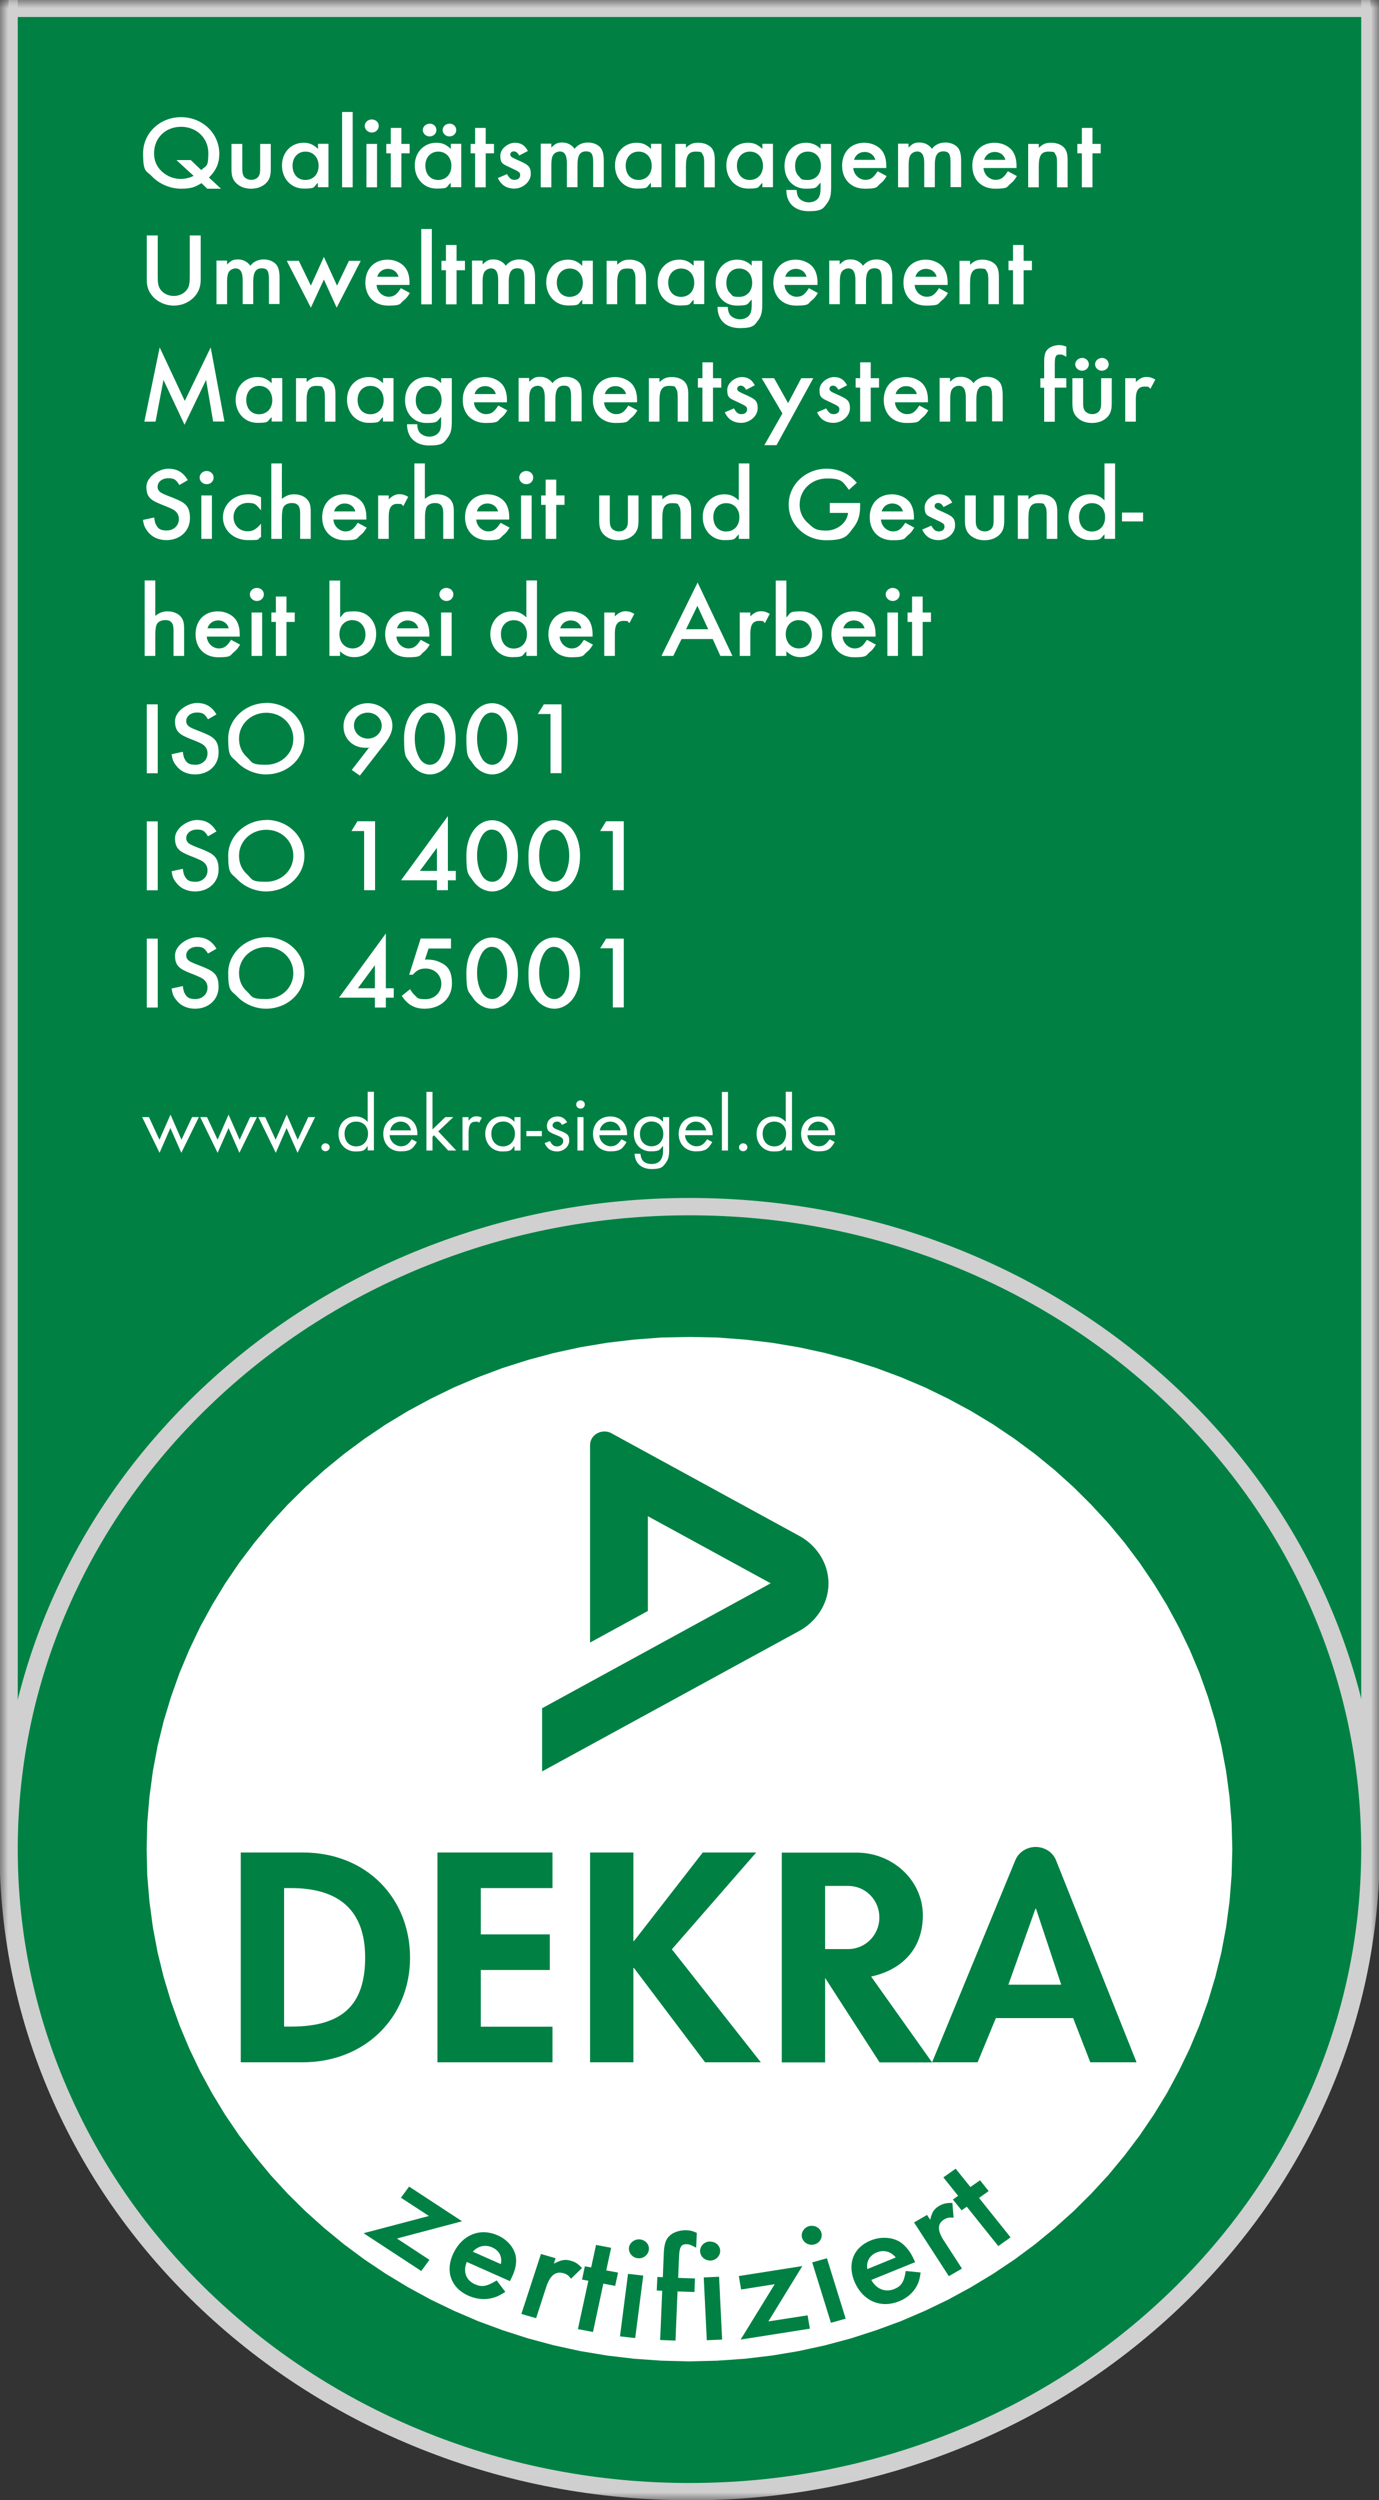 <svg width="85" height="154" viewBox="0 0 85 154" fill="none" xmlns="http://www.w3.org/2000/svg">
    <rect x="0" y="0" width="85" height="154" fill="#333333" stroke="none"/>
    <g clip-path="url(#clip0_7642_254)">
        <path d="M84.466 0.87H0.531V113.367H84.466V0.87Z" fill="#008143"/>
        <mask id="mask0_7642_254" style="mask-type:luminance" maskUnits="userSpaceOnUse" x="0" y="0" width="85" height="154">
            <path d="M85 0H0V153.993H85V0Z" fill="white"/>
        </mask>
        <g mask="url(#mask0_7642_254)">
            <path d="M85.029 113.898H-0.031V-307.179H85.029V113.898ZM1.094 112.837H83.903V-306.118H1.094V112.837Z" fill="#D0D0D0"/>
            <path d="M42.499 153.469C65.68 153.469 84.466 135.749 84.466 113.898C84.466 92.046 65.673 74.326 42.499 74.326C19.324 74.326 0.531 92.039 0.531 113.898C0.531 135.756 19.324 153.469 42.499 153.469Z" fill="#008143"/>
            <path d="M42.499 154C36.76 154 31.185 152.939 25.941 150.845C20.877 148.822 16.331 145.936 12.422 142.25C8.514 138.565 5.453 134.278 3.307 129.503C1.094 124.565 -0.031 119.309 -0.031 113.898C-0.031 108.486 1.094 103.23 3.315 98.285C5.46 93.51 8.521 89.224 12.43 85.538C16.339 81.853 20.885 78.966 25.949 76.943C31.193 74.849 36.76 73.788 42.506 73.788C48.253 73.788 53.82 74.849 59.064 76.943C64.128 78.966 68.674 81.853 72.583 85.538C76.491 89.224 79.552 93.51 81.698 98.285C83.918 103.23 85.044 108.479 85.044 113.898C85.044 119.316 83.918 124.565 81.698 129.51C79.552 134.285 76.491 138.572 72.583 142.257C68.674 145.943 64.128 148.829 59.064 150.852C53.82 152.946 48.253 154.007 42.506 154.007L42.499 154ZM42.499 74.856C36.91 74.856 31.485 75.889 26.384 77.927C21.455 79.893 17.029 82.709 13.225 86.295C9.422 89.882 6.436 94.055 4.35 98.703C2.189 103.513 1.094 108.628 1.094 113.898C1.094 119.168 2.189 124.282 4.35 129.093C6.436 133.74 9.422 137.914 13.225 141.5C17.029 145.087 21.455 147.902 26.384 149.869C31.485 151.906 36.91 152.939 42.499 152.939C48.088 152.939 53.512 151.906 58.614 149.869C63.542 147.902 67.969 145.087 71.772 141.5C75.576 137.914 78.562 133.74 80.647 129.093C82.808 124.282 83.903 119.168 83.903 113.898C83.903 108.628 82.808 103.513 80.647 98.703C78.562 94.055 75.576 89.882 71.772 86.295C67.969 82.709 63.542 79.893 58.614 77.927C53.512 75.889 48.088 74.856 42.499 74.856Z"
                  fill="#D0D0D0"/>
        </g>
        <path d="M40.773 82.383L39.078 82.511L37.405 82.709L35.754 82.985L34.134 83.338L32.551 83.763L30.991 84.258L29.475 84.824L27.99 85.453L26.549 86.154L25.146 86.911L23.788 87.731L22.476 88.615L21.215 89.549L20 90.54L18.837 91.587L17.727 92.683L16.676 93.829L15.686 95.017L14.748 96.255L13.878 97.536L13.075 98.859L12.332 100.217L11.665 101.617L11.065 103.046L10.54 104.518L10.089 106.01L9.714 107.538L9.422 109.095L9.212 110.672L9.077 112.271L9.039 113.898L9.077 115.518L9.212 117.123L9.422 118.701L9.714 120.257L10.089 121.778L10.54 123.278L11.065 124.742L11.665 126.178L12.332 127.572L13.075 128.937L13.878 130.26L14.748 131.54L15.686 132.771L16.676 133.967L17.727 135.113L18.837 136.209L20 137.249L21.215 138.246L22.476 139.18L23.788 140.057L25.146 140.878L26.549 141.642L27.99 142.335L29.475 142.972L30.991 143.531L32.551 144.033L34.134 144.457L35.754 144.811L37.405 145.087L39.078 145.285L40.773 145.405L42.499 145.448L44.217 145.405L45.92 145.285L47.593 145.087L49.243 144.811L50.864 144.457L52.447 144.033L54 143.531L55.523 142.972L57.008 142.335L58.449 141.642L59.852 140.878L61.209 140.057L62.522 139.18L63.783 138.246L64.998 137.249L66.161 136.209L67.264 135.113L68.322 133.967L69.312 132.771L70.242 131.54L71.112 130.26L71.923 128.937L72.658 127.572L73.333 126.178L73.933 124.742L74.458 123.278L74.908 121.778L75.284 120.257L75.576 118.701L75.786 117.123L75.914 115.518L75.959 113.898L75.914 112.271L75.786 110.672L75.576 109.095L75.284 107.538L74.908 106.01L74.458 104.518L73.933 103.046L73.333 101.617L72.658 100.217L71.923 98.859L71.112 97.536L70.242 96.255L69.312 95.017L68.322 93.829L67.264 92.683L66.161 91.587L64.998 90.54L63.783 89.549L62.522 88.615L61.209 87.731L59.852 86.911L58.449 86.154L57.008 85.453L55.523 84.824L54 84.258L52.447 83.763L50.864 83.338L49.243 82.985L47.593 82.709L45.92 82.511L44.217 82.383L42.499 82.348L40.773 82.383Z"
              fill="white"/>
        <mask id="mask1_7642_254" style="mask-type:luminance" maskUnits="userSpaceOnUse" x="9" y="82" width="67" height="64">
            <path d="M40.773 82.383L39.078 82.511L37.405 82.709L35.754 82.985L34.134 83.338L32.551 83.763L30.991 84.258L29.475 84.824L27.99 85.453L26.549 86.154L25.146 86.911L23.788 87.731L22.476 88.615L21.215 89.549L20 90.54L18.837 91.587L17.727 92.683L16.676 93.829L15.686 95.017L14.748 96.255L13.878 97.536L13.075 98.859L12.332 100.217L11.665 101.617L11.065 103.046L10.54 104.518L10.089 106.01L9.714 107.538L9.422 109.095L9.212 110.672L9.077 112.271L9.039 113.898L9.077 115.518L9.212 117.123L9.422 118.701L9.714 120.257L10.089 121.778L10.54 123.278L11.065 124.742L11.665 126.178L12.332 127.572L13.075 128.937L13.878 130.26L14.748 131.54L15.686 132.771L16.676 133.967L17.727 135.113L18.837 136.209L20 137.249L21.215 138.246L22.476 139.18L23.788 140.057L25.146 140.878L26.549 141.642L27.99 142.335L29.475 142.972L30.991 143.531L32.551 144.033L34.134 144.457L35.754 144.811L37.405 145.087L39.078 145.285L40.773 145.405L42.499 145.448L44.217 145.405L45.92 145.285L47.593 145.087L49.243 144.811L50.864 144.457L52.447 144.033L54 143.531L55.523 142.972L57.008 142.335L58.449 141.642L59.852 140.878L61.209 140.057L62.522 139.18L63.783 138.246L64.998 137.249L66.161 136.209L67.264 135.113L68.322 133.967L69.312 132.771L70.242 131.54L71.112 130.26L71.923 128.937L72.658 127.572L73.333 126.178L73.933 124.742L74.458 123.278L74.908 121.778L75.284 120.257L75.576 118.701L75.786 117.123L75.914 115.518L75.959 113.898L75.914 112.271L75.786 110.672L75.576 109.095L75.284 107.538L74.908 106.01L74.458 104.518L73.933 103.046L73.333 101.617L72.658 100.217L71.923 98.859L71.112 97.536L70.242 96.255L69.312 95.017L68.322 93.829L67.264 92.683L66.161 91.587L64.998 90.54L63.783 89.549L62.522 88.615L61.209 87.731L59.852 86.911L58.449 86.154L57.008 85.453L55.523 84.824L54 84.258L52.447 83.763L50.864 83.338L49.243 82.985L47.593 82.709L45.92 82.511L44.217 82.383L42.499 82.348L40.773 82.383Z"
                  fill="white"/>
        </mask>
        <g mask="url(#mask1_7642_254)">
            <path fill-rule="evenodd" clip-rule="evenodd" d="M17.511 116.296H17.946C20.984 116.296 22.507 117.753 22.507 120.562C22.507 123.37 21.232 124.827 17.946 124.827H17.511V116.289V116.296ZM14.84 127.027H18.636C22.545 127.027 25.275 124.219 25.275 120.583C25.275 116.947 22.62 114.103 18.659 114.103H14.84V127.027Z" fill="#008143"/>
            <path d="M34.054 116.296V114.103H26.965V127.027H34.054V124.834H29.636V121.34H33.889V119.147H29.636V116.296H34.054Z" fill="#008143"/>
            <path fill-rule="evenodd" clip-rule="evenodd" d="M62.156 122.245L63.822 117.569H63.859L65.412 122.245H62.156ZM57.453 127.027L62.584 114.577C62.802 114.053 63.319 113.763 63.837 113.763C64.355 113.763 64.88 114.053 65.09 114.577L70.056 127.027H67.205L66.148 124.304H61.384L60.258 127.027H57.438H57.453Z" fill="#008143"/>
            <path d="M39.079 119.557H39.042V114.103H36.371V127.027H39.042V121.219H39.079L43.461 127.027H46.897L41.413 120.066L46.612 114.103H43.318L39.079 119.557Z" fill="#008143"/>
            <path d="M53.694 121.743L57.453 127.034H54.219L50.858 121.828V127.034H48.188V114.11H52.786C55.052 114.11 56.883 115.843 56.883 117.972C56.883 120.102 55.525 121.347 53.702 121.743M52.284 116.162H50.858V120.052H52.284C53.342 120.052 54.204 119.182 54.204 118.107C54.204 117.032 53.349 116.162 52.284 116.162Z" fill="#008143"/>
            <path d="M37.705 88.29L49.289 94.614C50.181 95.095 51.067 96.149 51.067 97.529C51.067 98.908 50.174 99.962 49.289 100.443L33.414 109.109V105.218L47.503 97.522L39.934 93.39V99.227L36.37 101.172V89.012C36.37 88.715 36.535 88.432 36.813 88.283C37.06 88.149 37.405 88.12 37.705 88.283" fill="#008143"/>
        </g>
        <mask id="mask2_7642_254" style="mask-type:luminance" maskUnits="userSpaceOnUse" x="0" y="0" width="85" height="11">
            <path d="M85 0H0V10.024H85V0Z" fill="white"/>
        </mask>
        <g mask="url(#mask2_7642_254)">
            <path d="M84.466 -0.014H0.531V1.047H84.466V-0.014Z" fill="#D0D0D0"/>
        </g>
        <mask id="mask3_7642_254" style="mask-type:luminance" maskUnits="userSpaceOnUse" x="0" y="0" width="85" height="154">
            <path d="M85 0H0V153.993H85V0Z" fill="white"/>
        </mask>
        <g mask="url(#mask3_7642_254)">
            <path fill-rule="evenodd" clip-rule="evenodd"
                  d="M67.338 9.444H67.848V8.864H67.338V7.88H66.685V8.864H66.407V9.444H66.685V11.538H67.338V9.444ZM63.376 8.864V11.538H64.029V10.25C64.029 9.578 64.187 9.338 64.629 9.338C65.072 9.338 64.982 9.408 65.064 9.529C65.132 9.628 65.154 9.755 65.154 10.038V11.538H65.807V9.889C65.807 9.536 65.762 9.324 65.635 9.147C65.469 8.927 65.154 8.793 64.802 8.793C64.449 8.793 64.292 8.864 64.029 9.104V8.864H63.376ZM60.661 9.847C60.743 9.55 60.998 9.359 61.313 9.359C61.628 9.359 61.891 9.536 61.973 9.847H60.653H60.661ZM62.656 10.349V10.201C62.656 9.847 62.574 9.543 62.424 9.324C62.199 8.998 61.771 8.793 61.306 8.793C60.48 8.793 59.933 9.359 59.933 10.208C59.933 11.057 60.495 11.623 61.336 11.623C62.176 11.623 62.048 11.509 62.296 11.304C62.446 11.191 62.536 11.085 62.679 10.845L62.123 10.547C61.861 10.958 61.688 11.078 61.358 11.078C61.028 11.078 60.653 10.795 60.623 10.349H62.656ZM55.356 8.864V11.538H56.009V10.158C56.009 9.882 56.039 9.706 56.099 9.585C56.174 9.437 56.354 9.331 56.534 9.331C56.827 9.331 56.969 9.557 56.969 10.045V11.531H57.622V10.144C57.622 9.571 57.78 9.324 58.147 9.324C58.515 9.324 58.59 9.522 58.59 10.031V11.524H59.243V9.861C59.243 9.578 59.198 9.352 59.108 9.189C58.965 8.942 58.642 8.779 58.282 8.779C57.922 8.779 57.645 8.906 57.442 9.168C57.27 8.92 56.999 8.779 56.677 8.779C56.354 8.779 56.249 8.85 56.002 9.09V8.85H55.349L55.356 8.864ZM52.641 9.847C52.723 9.55 52.978 9.359 53.293 9.359C53.608 9.359 53.871 9.536 53.954 9.847H52.633H52.641ZM54.629 10.349V10.201C54.629 9.847 54.546 9.543 54.396 9.324C54.171 8.998 53.743 8.793 53.278 8.793C52.453 8.793 51.906 9.359 51.906 10.208C51.906 11.057 52.468 11.623 53.308 11.623C54.149 11.623 54.014 11.509 54.269 11.304C54.419 11.191 54.509 11.085 54.651 10.845L54.096 10.547C53.834 10.958 53.661 11.078 53.331 11.078C53.001 11.078 52.626 10.795 52.596 10.349H54.629ZM49.797 9.338C50.278 9.338 50.6 9.691 50.6 10.215C50.6 10.738 50.27 11.085 49.797 11.085C49.325 11.085 49.392 11.007 49.25 10.866C49.085 10.71 49.01 10.512 49.01 10.215C49.01 9.684 49.325 9.338 49.797 9.338ZM51.23 8.864H50.578V9.168C50.345 8.92 50.037 8.793 49.677 8.793C48.905 8.793 48.357 9.387 48.357 10.222C48.357 11.057 48.905 11.623 49.67 11.623C50.435 11.623 50.3 11.509 50.578 11.248V11.616C50.578 11.884 50.533 12.054 50.45 12.188C50.337 12.358 50.105 12.464 49.85 12.464C49.595 12.464 49.325 12.337 49.212 12.146C49.145 12.033 49.122 11.934 49.1 11.7H48.469C48.469 12.521 48.995 13.009 49.85 13.009C50.705 13.009 50.75 12.818 50.99 12.507C51.178 12.245 51.23 12.005 51.23 11.481V8.864ZM46.219 9.338C46.699 9.338 47.029 9.698 47.029 10.215C47.029 10.731 46.699 11.085 46.211 11.085C45.724 11.085 45.424 10.717 45.424 10.201C45.424 9.684 45.761 9.338 46.219 9.338ZM46.992 8.864V9.175C46.706 8.899 46.466 8.793 46.099 8.793C45.334 8.793 44.771 9.387 44.771 10.194C44.771 11 45.334 11.616 46.114 11.616C46.894 11.616 46.684 11.524 46.992 11.262V11.531H47.644V8.857H46.992V8.864ZM41.627 8.864V11.538H42.28V10.25C42.28 9.578 42.445 9.338 42.88 9.338C43.316 9.338 43.233 9.408 43.316 9.529C43.383 9.628 43.406 9.755 43.406 10.038V11.538H44.058V9.889C44.058 9.536 44.013 9.324 43.886 9.147C43.721 8.927 43.406 8.793 43.053 8.793C42.7 8.793 42.543 8.864 42.28 9.104V8.864H41.627ZM39.362 9.338C39.842 9.338 40.172 9.698 40.172 10.215C40.172 10.731 39.842 11.085 39.354 11.085C38.867 11.085 38.567 10.717 38.567 10.201C38.567 9.684 38.904 9.338 39.362 9.338ZM40.127 8.864V9.175C39.842 8.899 39.602 8.793 39.234 8.793C38.469 8.793 37.906 9.387 37.906 10.194C37.906 11 38.469 11.616 39.249 11.616C40.029 11.616 39.819 11.524 40.12 11.262V11.531H40.772V8.857H40.12L40.127 8.864ZM33.33 8.864V11.538H33.983V10.158C33.983 9.882 34.013 9.706 34.073 9.585C34.148 9.437 34.328 9.331 34.508 9.331C34.8 9.331 34.943 9.557 34.943 10.045V11.531H35.596V10.144C35.596 9.571 35.753 9.324 36.121 9.324C36.488 9.324 36.563 9.522 36.563 10.031V11.524H37.216V9.861C37.216 9.578 37.171 9.352 37.081 9.189C36.939 8.942 36.616 8.779 36.256 8.779C35.896 8.779 35.618 8.906 35.416 9.168C35.243 8.92 34.973 8.779 34.658 8.779C34.343 8.779 34.23 8.85 33.983 9.09V8.85H33.33V8.864ZM32.542 9.309C32.362 8.956 32.115 8.793 31.732 8.793C31.349 8.793 30.839 9.133 30.839 9.592C30.839 10.052 30.974 10.095 31.394 10.293C32.017 10.583 32.062 10.611 32.062 10.788C32.062 10.965 31.927 11.078 31.717 11.078C31.507 11.078 31.41 10.993 31.252 10.724L30.689 10.965C30.884 11.396 31.222 11.616 31.709 11.616C32.197 11.616 32.715 11.219 32.715 10.717C32.715 10.215 32.535 10.137 31.837 9.826C31.529 9.691 31.454 9.635 31.454 9.515C31.454 9.394 31.552 9.324 31.672 9.324C31.792 9.324 31.912 9.401 32.002 9.578L32.535 9.302L32.542 9.309ZM29.939 9.444H30.449V8.864H29.939V7.88H29.286V8.864H29.009V9.444H29.286V11.538H29.939V9.444ZM27.703 7.619C27.471 7.619 27.283 7.796 27.283 8.008C27.283 8.22 27.471 8.404 27.703 8.404C27.936 8.404 28.123 8.227 28.123 8.008C28.123 7.789 27.936 7.612 27.703 7.612M26.48 7.619C26.255 7.619 26.06 7.796 26.06 8.008C26.06 8.22 26.248 8.404 26.48 8.404C26.713 8.404 26.901 8.227 26.901 8.008C26.901 7.789 26.713 7.612 26.48 7.612M27.013 9.338C27.493 9.338 27.823 9.698 27.823 10.215C27.823 10.731 27.493 11.085 27.006 11.085C26.518 11.085 26.218 10.717 26.218 10.201C26.218 9.684 26.555 9.338 27.013 9.338ZM27.786 8.864V9.175C27.501 8.899 27.261 8.793 26.893 8.793C26.128 8.793 25.565 9.387 25.565 10.194C25.565 11 26.128 11.616 26.908 11.616C27.688 11.616 27.478 11.524 27.778 11.262V11.531H28.431V8.857H27.778L27.786 8.864ZM24.74 9.444H25.25V8.864H24.74V7.88H24.087V8.864H23.81V9.444H24.087V11.538H24.74V9.444ZM22.91 7.357C22.677 7.357 22.482 7.541 22.482 7.753C22.482 7.965 22.669 8.163 22.917 8.163C23.165 8.163 23.345 7.98 23.345 7.753C23.345 7.527 23.157 7.357 22.91 7.357ZM23.24 8.864H22.587V11.538H23.24V8.864ZM21.739 6.897H21.086V11.538H21.739V6.897ZM18.828 9.338C19.308 9.338 19.639 9.698 19.639 10.215C19.639 10.731 19.308 11.085 18.821 11.085C18.333 11.085 18.033 10.717 18.033 10.201C18.033 9.684 18.371 9.338 18.828 9.338ZM19.601 8.864V9.175C19.316 8.899 19.076 8.793 18.708 8.793C17.943 8.793 17.38 9.387 17.38 10.194C17.38 11 17.943 11.616 18.723 11.616C19.503 11.616 19.293 11.524 19.593 11.262V11.531H20.246V8.857H19.593L19.601 8.864ZM14.92 8.864H14.267V10.42C14.267 10.845 14.349 11.071 14.567 11.29C14.8 11.509 15.107 11.623 15.475 11.623C15.842 11.623 16.157 11.509 16.39 11.29C16.608 11.071 16.69 10.845 16.69 10.42V8.864H16.037V10.406C16.037 10.618 16.015 10.731 15.955 10.837C15.865 10.993 15.692 11.078 15.49 11.078C15.287 11.078 15.1 10.986 15.017 10.837C14.957 10.731 14.935 10.618 14.935 10.406V8.864H14.92ZM11.754 9.861H10.876L11.934 10.83C11.709 10.951 11.409 11.021 11.131 11.021C10.718 11.021 10.298 10.859 9.983 10.569C9.661 10.271 9.496 9.904 9.496 9.437C9.496 8.496 10.201 7.81 11.161 7.81C12.121 7.81 12.841 8.51 12.841 9.423C12.841 10.335 12.714 10.165 12.406 10.477L11.754 9.854V9.861ZM13.622 11.623L12.879 10.936C13.322 10.498 13.517 10.059 13.517 9.472C13.517 8.213 12.474 7.216 11.161 7.216C9.848 7.216 8.82 8.206 8.82 9.437C8.82 10.668 9.015 10.484 9.375 10.873C9.833 11.34 10.493 11.623 11.161 11.623C11.829 11.623 12.046 11.502 12.421 11.283L12.774 11.623H13.629H13.622Z"
                  fill="white"/>
            <path fill-rule="evenodd" clip-rule="evenodd"
                  d="M9.722 14.502H9.047V17.232C9.047 17.65 9.152 17.954 9.392 18.23C9.707 18.605 10.202 18.824 10.712 18.824C11.223 18.824 11.71 18.605 12.025 18.23C12.258 17.954 12.37 17.636 12.37 17.232V14.502H11.695V17.062C11.695 17.437 11.665 17.614 11.553 17.798C11.388 18.06 11.065 18.23 10.712 18.23C10.36 18.23 10.03 18.06 9.865 17.798C9.76 17.621 9.722 17.437 9.722 17.062V14.502Z" fill="white"/>
            <path fill-rule="evenodd" clip-rule="evenodd"
                  d="M13.344 16.065V18.739H13.996V17.36C13.996 17.084 14.027 16.907 14.086 16.787C14.162 16.638 14.341 16.532 14.522 16.532C14.814 16.532 14.957 16.758 14.957 17.247V18.732H15.609V17.346C15.609 16.773 15.767 16.525 16.135 16.525C16.502 16.525 16.577 16.723 16.577 17.232V18.725H17.23V17.062C17.23 16.78 17.185 16.553 17.095 16.39C16.952 16.143 16.63 15.98 16.27 15.98C15.909 15.98 15.632 16.108 15.429 16.369C15.257 16.122 14.987 15.98 14.672 15.98C14.357 15.98 14.244 16.051 13.996 16.291V16.051H13.344V16.065Z"
                  fill="white"/>
            <path fill-rule="evenodd" clip-rule="evenodd" d="M18.419 16.065H17.676L19.161 18.951L19.964 17.218L20.752 18.951L22.237 16.065H21.509L20.774 17.593L19.964 15.825L19.161 17.593L18.419 16.065Z" fill="white"/>
            <path fill-rule="evenodd" clip-rule="evenodd"
                  d="M23.255 17.048C23.337 16.751 23.592 16.56 23.907 16.56C24.223 16.56 24.478 16.737 24.568 17.048H23.255ZM25.243 17.551V17.402C25.243 17.048 25.16 16.744 25.01 16.525C24.785 16.2 24.358 15.994 23.892 15.994C23.067 15.994 22.52 16.56 22.52 17.409C22.52 18.258 23.082 18.824 23.922 18.824C24.763 18.824 24.628 18.711 24.883 18.506C25.033 18.392 25.115 18.286 25.265 18.046L24.71 17.749C24.448 18.159 24.267 18.279 23.945 18.279C23.622 18.279 23.24 17.996 23.21 17.551H25.243Z"
                  fill="white"/>
            <path d="M26.617 14.105H25.965V18.746H26.617V14.105Z" fill="white"/>
            <path fill-rule="evenodd" clip-rule="evenodd" d="M28.141 16.645H28.659V16.065H28.141V15.089H27.488V16.065H27.211V16.645H27.488V18.746H28.141V16.645Z" fill="white"/>
            <path fill-rule="evenodd" clip-rule="evenodd"
                  d="M29.094 16.065V18.739H29.746V17.36C29.746 17.084 29.776 16.907 29.837 16.787C29.912 16.638 30.091 16.532 30.272 16.532C30.564 16.532 30.707 16.758 30.707 17.247V18.732H31.359V17.346C31.359 16.773 31.517 16.525 31.885 16.525C32.252 16.525 32.327 16.723 32.327 17.232V18.725H32.98V17.062C32.98 16.78 32.935 16.553 32.845 16.39C32.702 16.143 32.38 15.98 32.02 15.98C31.66 15.98 31.382 16.108 31.179 16.369C31.007 16.122 30.737 15.98 30.422 15.98C30.107 15.98 29.994 16.051 29.746 16.291V16.051H29.094V16.065Z"
                  fill="white"/>
            <path fill-rule="evenodd" clip-rule="evenodd"
                  d="M35.116 16.539C35.596 16.539 35.926 16.9 35.926 17.416C35.926 17.933 35.596 18.286 35.108 18.286C34.621 18.286 34.321 17.919 34.321 17.402C34.321 16.886 34.658 16.539 35.116 16.539ZM35.889 16.065V16.376C35.603 16.101 35.364 15.994 34.996 15.994C34.231 15.994 33.668 16.589 33.668 17.395C33.668 18.201 34.231 18.817 35.018 18.817C35.806 18.817 35.589 18.725 35.889 18.463V18.732H36.541V16.058H35.889V16.065Z" fill="white"/>
            <path fill-rule="evenodd" clip-rule="evenodd" d="M37.391 16.065V18.739H38.043V17.452C38.043 16.78 38.201 16.539 38.644 16.539C39.086 16.539 38.996 16.61 39.079 16.73C39.146 16.829 39.169 16.956 39.169 17.239V18.739H39.821V17.091C39.821 16.737 39.776 16.525 39.649 16.348C39.484 16.129 39.169 15.994 38.816 15.994C38.463 15.994 38.306 16.072 38.043 16.306V16.065H37.391Z" fill="white"/>
            <path fill-rule="evenodd" clip-rule="evenodd"
                  d="M41.983 16.539C42.463 16.539 42.793 16.9 42.793 17.416C42.793 17.933 42.463 18.286 41.976 18.286C41.488 18.286 41.188 17.919 41.188 17.402C41.188 16.886 41.525 16.539 41.983 16.539ZM42.756 16.065V16.376C42.471 16.101 42.231 15.994 41.863 15.994C41.098 15.994 40.535 16.589 40.535 17.395C40.535 18.201 41.098 18.817 41.878 18.817C42.658 18.817 42.448 18.725 42.756 18.463V18.732H43.408V16.058H42.756V16.065Z" fill="white"/>
            <path fill-rule="evenodd" clip-rule="evenodd"
                  d="M45.561 16.539C46.041 16.539 46.364 16.893 46.364 17.416C46.364 17.94 46.034 18.286 45.561 18.286C45.089 18.286 45.164 18.209 45.014 18.067C44.849 17.911 44.773 17.713 44.773 17.416C44.773 16.886 45.089 16.539 45.561 16.539ZM46.987 16.065H46.334V16.369C46.101 16.122 45.794 15.994 45.434 15.994C44.661 15.994 44.113 16.589 44.113 17.423C44.113 18.258 44.661 18.824 45.426 18.824C46.191 18.824 46.056 18.711 46.334 18.449V18.817C46.334 19.086 46.289 19.256 46.206 19.39C46.094 19.56 45.861 19.666 45.606 19.666C45.351 19.666 45.081 19.538 44.968 19.347C44.901 19.234 44.879 19.135 44.856 18.902H44.226C44.226 19.722 44.751 20.21 45.606 20.21C46.462 20.21 46.507 20.02 46.747 19.708C46.934 19.447 46.987 19.206 46.987 18.683V16.065Z"
                  fill="white"/>
            <path fill-rule="evenodd" clip-rule="evenodd"
                  d="M48.403 17.048C48.486 16.751 48.741 16.56 49.056 16.56C49.371 16.56 49.633 16.737 49.716 17.048H48.403ZM50.391 17.551V17.402C50.391 17.048 50.309 16.744 50.159 16.525C49.934 16.2 49.506 15.994 49.041 15.994C48.216 15.994 47.668 16.56 47.668 17.409C47.668 18.258 48.231 18.824 49.071 18.824C49.911 18.824 49.784 18.711 50.031 18.506C50.181 18.392 50.271 18.286 50.414 18.046L49.859 17.749C49.596 18.159 49.423 18.279 49.093 18.279C48.763 18.279 48.388 17.996 48.358 17.551H50.391Z"
                  fill="white"/>
            <path fill-rule="evenodd" clip-rule="evenodd"
                  d="M51.113 16.065V18.739H51.766V17.36C51.766 17.084 51.796 16.907 51.856 16.787C51.931 16.638 52.111 16.532 52.291 16.532C52.583 16.532 52.726 16.758 52.726 17.247V18.732H53.379V17.346C53.379 16.773 53.536 16.525 53.904 16.525C54.271 16.525 54.346 16.723 54.346 17.232V18.725H54.999V17.062C54.999 16.78 54.954 16.553 54.864 16.39C54.721 16.143 54.399 15.98 54.039 15.98C53.679 15.98 53.401 16.108 53.199 16.369C53.026 16.122 52.756 15.98 52.433 15.98C52.111 15.98 52.006 16.051 51.758 16.291V16.051H51.105L51.113 16.065Z"
                  fill="white"/>
            <path fill-rule="evenodd" clip-rule="evenodd"
                  d="M56.423 17.048C56.505 16.751 56.76 16.56 57.075 16.56C57.391 16.56 57.653 16.737 57.736 17.048H56.423ZM58.411 17.551V17.402C58.411 17.048 58.328 16.744 58.178 16.525C57.953 16.2 57.526 15.994 57.06 15.994C56.235 15.994 55.688 16.56 55.688 17.409C55.688 18.258 56.25 18.824 57.09 18.824C57.931 18.824 57.803 18.711 58.051 18.506C58.201 18.392 58.291 18.286 58.433 18.046L57.878 17.749C57.616 18.159 57.443 18.279 57.113 18.279C56.783 18.279 56.408 17.996 56.378 17.551H58.411Z"
                  fill="white"/>
            <path fill-rule="evenodd" clip-rule="evenodd" d="M59.141 16.065V18.739H59.793V17.452C59.793 16.78 59.958 16.539 60.394 16.539C60.829 16.539 60.746 16.61 60.829 16.73C60.896 16.829 60.919 16.956 60.919 17.239V18.739H61.571V17.091C61.571 16.737 61.526 16.525 61.399 16.348C61.234 16.129 60.919 15.994 60.566 15.994C60.213 15.994 60.056 16.072 59.793 16.306V16.065H59.141Z" fill="white"/>
            <path fill-rule="evenodd" clip-rule="evenodd" d="M63.094 16.645H63.605V16.065H63.094V15.089H62.442V16.065H62.164V16.645H62.442V18.746H63.094V16.645Z" fill="white"/>
            <path fill-rule="evenodd" clip-rule="evenodd"
                  d="M69.358 23.295V25.969H70.011V24.582C70.011 24.059 70.176 23.811 70.544 23.811C70.911 23.811 70.761 23.839 70.911 23.945L71.212 23.38C70.986 23.252 70.866 23.217 70.664 23.217C70.461 23.217 70.251 23.295 70.011 23.535V23.295H69.358ZM67.918 22.05C67.693 22.05 67.498 22.227 67.498 22.439C67.498 22.651 67.685 22.835 67.918 22.835C68.151 22.835 68.338 22.658 68.338 22.439C68.338 22.219 68.151 22.043 67.918 22.043M66.695 22.05C66.47 22.05 66.275 22.227 66.275 22.439C66.275 22.651 66.463 22.835 66.695 22.835C66.928 22.835 67.115 22.658 67.115 22.439C67.115 22.219 66.928 22.043 66.695 22.043M66.755 23.295H66.102V24.851C66.102 25.275 66.185 25.502 66.403 25.721C66.628 25.94 66.943 26.053 67.31 26.053C67.678 26.053 67.993 25.94 68.226 25.721C68.443 25.502 68.526 25.275 68.526 24.851V23.295H67.873V24.837C67.873 25.049 67.85 25.162 67.79 25.268C67.7 25.424 67.528 25.509 67.325 25.509C67.123 25.509 66.935 25.417 66.845 25.268C66.785 25.162 66.763 25.049 66.763 24.837V23.295H66.755ZM65.015 23.875H65.727V23.295H65.015V22.41C65.015 21.965 65.082 21.837 65.307 21.837C65.532 21.837 65.487 21.859 65.727 21.972V21.349C65.54 21.279 65.435 21.257 65.292 21.257C64.992 21.257 64.7 21.37 64.549 21.547C64.415 21.689 64.362 21.908 64.362 22.262V23.302H64.129V23.882H64.362V25.976H65.015V23.882V23.875ZM57.917 23.295V25.969H58.57V24.589C58.57 24.313 58.593 24.136 58.66 24.016C58.735 23.868 58.915 23.762 59.095 23.762C59.388 23.762 59.531 23.988 59.531 24.476V25.962H60.183V24.575C60.183 24.002 60.341 23.754 60.708 23.754C61.076 23.754 61.151 23.953 61.151 24.462V25.954H61.804V24.292C61.804 24.009 61.759 23.783 61.669 23.62C61.526 23.372 61.203 23.21 60.843 23.21C60.483 23.21 60.206 23.337 60.003 23.599C59.831 23.351 59.56 23.21 59.238 23.21C58.915 23.21 58.81 23.28 58.563 23.521V23.28H57.91L57.917 23.295ZM55.202 24.271C55.284 23.974 55.539 23.783 55.854 23.783C56.169 23.783 56.425 23.96 56.515 24.271H55.194H55.202ZM57.197 24.78V24.632C57.197 24.278 57.115 23.974 56.965 23.754C56.74 23.429 56.312 23.224 55.847 23.224C55.022 23.224 54.474 23.79 54.474 24.639C54.474 25.488 55.037 26.053 55.877 26.053C56.717 26.053 56.59 25.94 56.837 25.735C56.987 25.622 57.077 25.516 57.22 25.275L56.665 24.978C56.402 25.389 56.23 25.509 55.899 25.509C55.569 25.509 55.194 25.226 55.164 24.78H57.197ZM53.671 23.875H54.181V23.295H53.671V22.318H53.019V23.295H52.741V23.875H53.019V25.969H53.671V23.875ZM52.216 23.74C52.036 23.387 51.788 23.224 51.406 23.224C51.023 23.224 50.513 23.563 50.513 24.023C50.513 24.483 50.648 24.526 51.068 24.724C51.691 25.014 51.736 25.042 51.736 25.219C51.736 25.396 51.601 25.509 51.391 25.509C51.181 25.509 51.083 25.424 50.925 25.155L50.363 25.396C50.558 25.827 50.895 26.046 51.383 26.046C51.871 26.046 52.388 25.65 52.388 25.148C52.388 24.646 52.208 24.568 51.511 24.257C51.203 24.122 51.128 24.066 51.128 23.945C51.128 23.825 51.226 23.754 51.346 23.754C51.466 23.754 51.586 23.832 51.676 24.009L52.208 23.733L52.216 23.74ZM48.225 25.466L47.114 27.419H47.865L50.13 23.295H49.388L48.577 24.83L47.715 23.295H46.949L48.225 25.466ZM46.529 23.74C46.349 23.387 46.102 23.224 45.719 23.224C45.336 23.224 44.826 23.563 44.826 24.023C44.826 24.483 44.961 24.526 45.381 24.724C46.004 25.014 46.049 25.042 46.049 25.219C46.049 25.396 45.914 25.509 45.704 25.509C45.494 25.509 45.396 25.424 45.239 25.155L44.676 25.396C44.871 25.827 45.209 26.046 45.696 26.046C46.184 26.046 46.702 25.65 46.702 25.148C46.702 24.646 46.522 24.568 45.824 24.257C45.516 24.122 45.441 24.066 45.441 23.945C45.441 23.825 45.539 23.754 45.659 23.754C45.779 23.754 45.899 23.832 45.989 24.009L46.522 23.733L46.529 23.74ZM43.948 23.875H44.459V23.295H43.948V22.318H43.296V23.295H43.018V23.875H43.296V25.969H43.948V23.875ZM39.995 23.295V25.969H40.648V24.681C40.648 24.009 40.805 23.769 41.248 23.769C41.69 23.769 41.6 23.839 41.683 23.96C41.75 24.059 41.773 24.186 41.773 24.469V25.969H42.425V24.32C42.425 23.967 42.38 23.754 42.253 23.578C42.088 23.358 41.773 23.224 41.42 23.224C41.068 23.224 40.91 23.302 40.648 23.535V23.295H39.995ZM37.279 24.271C37.361 23.974 37.617 23.783 37.932 23.783C38.247 23.783 38.502 23.96 38.592 24.271H37.272H37.279ZM39.267 24.78V24.632C39.267 24.278 39.184 23.974 39.035 23.754C38.809 23.429 38.382 23.224 37.917 23.224C37.091 23.224 36.544 23.79 36.544 24.639C36.544 25.488 37.106 26.053 37.947 26.053C38.787 26.053 38.652 25.94 38.907 25.735C39.057 25.622 39.139 25.516 39.29 25.275L38.734 24.978C38.472 25.389 38.292 25.509 37.969 25.509C37.647 25.509 37.264 25.226 37.234 24.78H39.267ZM31.967 23.295V25.969H32.62V24.589C32.62 24.313 32.65 24.136 32.71 24.016C32.785 23.868 32.965 23.762 33.145 23.762C33.438 23.762 33.58 23.988 33.58 24.476V25.962H34.233V24.575C34.233 24.002 34.391 23.754 34.758 23.754C35.126 23.754 35.201 23.953 35.201 24.462V25.954H35.854V24.292C35.854 24.009 35.809 23.783 35.718 23.62C35.576 23.372 35.253 23.21 34.893 23.21C34.533 23.21 34.256 23.337 34.053 23.599C33.88 23.351 33.61 23.21 33.295 23.21C32.98 23.21 32.868 23.28 32.62 23.521V23.28H31.967V23.295ZM29.252 24.271C29.334 23.974 29.589 23.783 29.904 23.783C30.219 23.783 30.474 23.96 30.564 24.271H29.252ZM31.247 24.78V24.632C31.247 24.278 31.165 23.974 31.015 23.754C30.79 23.429 30.362 23.224 29.897 23.224C29.072 23.224 28.524 23.79 28.524 24.639C28.524 25.488 29.087 26.053 29.927 26.053C30.767 26.053 30.64 25.94 30.887 25.735C31.037 25.622 31.12 25.516 31.27 25.275L30.715 24.978C30.452 25.389 30.272 25.509 29.949 25.509C29.627 25.509 29.244 25.226 29.214 24.78H31.247ZM26.416 23.769C26.888 23.769 27.218 24.122 27.218 24.646C27.218 25.169 26.888 25.516 26.416 25.516C25.943 25.516 26.011 25.438 25.868 25.297C25.703 25.141 25.628 24.943 25.628 24.646C25.628 24.115 25.943 23.769 26.416 23.769ZM27.841 23.295H27.189V23.599C26.956 23.351 26.648 23.224 26.288 23.224C25.515 23.224 24.968 23.818 24.968 24.653C24.968 25.488 25.515 26.053 26.281 26.053C27.046 26.053 26.911 25.94 27.189 25.678V26.046C27.189 26.315 27.151 26.485 27.061 26.619C26.941 26.789 26.716 26.895 26.461 26.895C26.206 26.895 25.936 26.768 25.823 26.577C25.756 26.464 25.733 26.365 25.718 26.131H25.088C25.088 26.952 25.613 27.44 26.468 27.44C27.323 27.44 27.369 27.249 27.609 26.938C27.796 26.676 27.849 26.436 27.849 25.912V23.295H27.841ZM22.837 23.769C23.317 23.769 23.648 24.129 23.648 24.646C23.648 25.162 23.317 25.516 22.83 25.516C22.342 25.516 22.042 25.148 22.042 24.632C22.042 24.115 22.38 23.769 22.837 23.769ZM23.61 23.295V23.606C23.325 23.33 23.085 23.224 22.717 23.224C21.952 23.224 21.389 23.818 21.389 24.625C21.389 25.431 21.952 26.046 22.732 26.046C23.512 26.046 23.302 25.954 23.602 25.693V25.962H24.255V23.288H23.602L23.61 23.295ZM18.246 23.295V25.969H18.899V24.681C18.899 24.009 19.056 23.769 19.499 23.769C19.941 23.769 19.851 23.839 19.934 23.96C20.001 24.059 20.024 24.186 20.024 24.469V25.969H20.677V24.32C20.677 23.967 20.632 23.754 20.504 23.578C20.339 23.358 20.024 23.224 19.671 23.224C19.319 23.224 19.161 23.302 18.899 23.535V23.295H18.246ZM15.973 23.769C16.453 23.769 16.783 24.129 16.783 24.646C16.783 25.162 16.453 25.516 15.965 25.516C15.478 25.516 15.178 25.148 15.178 24.632C15.178 24.115 15.515 23.769 15.973 23.769ZM16.745 23.295V23.606C16.46 23.33 16.213 23.224 15.853 23.224C15.087 23.224 14.525 23.818 14.525 24.625C14.525 25.431 15.087 26.046 15.868 26.046C16.648 26.046 16.438 25.954 16.745 25.693V25.962H17.398V23.288H16.745V23.295ZM8.891 25.969H9.588L10.076 23.401L11.374 26.16L12.702 23.401L13.137 25.962H13.835L12.987 21.399L11.389 24.695L9.843 21.399L8.898 25.962L8.891 25.969Z"
                  fill="white"/>
            <path fill-rule="evenodd" clip-rule="evenodd"
                  d="M11.581 29.576C11.281 29.081 10.913 28.869 10.366 28.869C9.818 28.869 9.023 29.357 9.023 29.994C9.023 30.63 9.315 30.821 9.938 31.069C10.348 31.229 10.605 31.342 10.711 31.408C10.913 31.543 11.026 31.727 11.026 31.967C11.026 32.378 10.703 32.675 10.283 32.675C9.863 32.675 9.743 32.547 9.63 32.342C9.563 32.236 9.54 32.13 9.503 31.875L8.812 32.024C8.858 32.342 8.925 32.505 9.083 32.71C9.345 33.071 9.758 33.269 10.26 33.269C11.101 33.269 11.708 32.696 11.708 31.918C11.708 31.14 11.386 30.949 10.658 30.659C10.258 30.508 10.015 30.404 9.93 30.347C9.78 30.255 9.713 30.128 9.713 29.987C9.713 29.682 9.998 29.456 10.373 29.456C10.748 29.456 10.846 29.548 11.056 29.873L11.596 29.562L11.581 29.576Z"
                  fill="white"/>
            <path fill-rule="evenodd" clip-rule="evenodd" d="M12.732 29.011C12.5 29.011 12.305 29.194 12.305 29.414C12.305 29.633 12.492 29.824 12.74 29.824C12.987 29.824 13.167 29.64 13.167 29.414C13.167 29.187 12.98 29.011 12.732 29.011ZM13.062 30.517H12.41V33.191H13.062V30.517Z" fill="white"/>
            <path fill-rule="evenodd" clip-rule="evenodd" d="M16.09 30.63C15.828 30.503 15.595 30.446 15.295 30.446C14.425 30.446 13.742 31.062 13.742 31.861C13.742 32.66 14.395 33.269 15.288 33.269C16.18 33.269 15.798 33.219 16.09 33.078V32.257C15.775 32.618 15.58 32.724 15.258 32.724C14.762 32.724 14.395 32.356 14.395 31.847C14.395 31.338 14.777 30.977 15.273 30.977C15.768 30.977 15.783 31.09 16.09 31.437V30.616V30.63Z" fill="white"/>
            <path fill-rule="evenodd" clip-rule="evenodd" d="M16.723 28.544V33.191H17.375V31.896C17.375 31.571 17.413 31.323 17.488 31.21C17.578 31.069 17.773 30.984 17.991 30.984C18.343 30.984 18.501 31.168 18.501 31.599V33.191H19.153V31.543C19.153 31.175 19.108 30.977 18.966 30.8C18.801 30.581 18.478 30.446 18.148 30.446C17.818 30.446 17.63 30.531 17.375 30.729V28.544H16.723Z" fill="white"/>
            <path fill-rule="evenodd" clip-rule="evenodd"
                  d="M20.595 31.5C20.677 31.203 20.932 31.012 21.247 31.012C21.562 31.012 21.817 31.189 21.907 31.5H20.595ZM22.583 32.003V31.854C22.583 31.5 22.5 31.196 22.35 30.977C22.125 30.651 21.697 30.446 21.232 30.446C20.407 30.446 19.859 31.012 19.859 31.861C19.859 32.71 20.422 33.276 21.262 33.276C22.102 33.276 21.968 33.163 22.223 32.958C22.373 32.844 22.455 32.738 22.605 32.498L22.05 32.201C21.787 32.611 21.607 32.731 21.285 32.731C20.962 32.731 20.58 32.448 20.55 32.003H22.583Z"
                  fill="white"/>
            <path fill-rule="evenodd" clip-rule="evenodd" d="M23.309 30.517V33.191H23.961V31.805C23.961 31.281 24.126 31.034 24.494 31.034C24.861 31.034 24.712 31.062 24.861 31.168L25.162 30.602C24.937 30.475 24.817 30.439 24.614 30.439C24.411 30.439 24.201 30.517 23.961 30.758V30.517H23.309Z" fill="white"/>
            <path fill-rule="evenodd" clip-rule="evenodd" d="M25.543 28.544V33.191H26.195V31.896C26.195 31.571 26.233 31.323 26.308 31.21C26.398 31.069 26.593 30.984 26.811 30.984C27.163 30.984 27.321 31.168 27.321 31.599V33.191H27.973V31.543C27.973 31.175 27.928 30.977 27.786 30.8C27.621 30.581 27.298 30.446 26.961 30.446C26.623 30.446 26.443 30.531 26.188 30.729V28.544H25.535H25.543Z" fill="white"/>
            <path fill-rule="evenodd" clip-rule="evenodd"
                  d="M29.392 31.5C29.474 31.203 29.729 31.012 30.044 31.012C30.36 31.012 30.615 31.189 30.705 31.5H29.392ZM31.387 32.003V31.854C31.387 31.5 31.305 31.196 31.155 30.977C30.93 30.651 30.502 30.446 30.037 30.446C29.212 30.446 28.664 31.012 28.664 31.861C28.664 32.71 29.227 33.276 30.067 33.276C30.907 33.276 30.772 33.163 31.027 32.958C31.177 32.844 31.26 32.738 31.41 32.498L30.855 32.201C30.592 32.611 30.412 32.731 30.09 32.731C29.767 32.731 29.384 32.448 29.354 32.003H31.387Z"
                  fill="white"/>
            <path fill-rule="evenodd" clip-rule="evenodd" d="M32.431 29.011C32.199 29.011 32.004 29.194 32.004 29.414C32.004 29.633 32.191 29.824 32.439 29.824C32.687 29.824 32.867 29.64 32.867 29.414C32.867 29.187 32.679 29.011 32.431 29.011ZM32.769 30.517H32.116V33.191H32.769V30.517Z" fill="white"/>
            <path fill-rule="evenodd" clip-rule="evenodd" d="M34.286 31.097H34.796V30.517H34.286V29.541H33.633V30.517H33.355V31.097H33.633V33.191H34.286V31.097Z" fill="white"/>
            <path fill-rule="evenodd" clip-rule="evenodd"
                  d="M37.586 30.517H36.934V32.073C36.934 32.498 37.016 32.724 37.234 32.944C37.459 33.163 37.774 33.276 38.141 33.276C38.509 33.276 38.824 33.163 39.057 32.944C39.274 32.724 39.357 32.498 39.357 32.073V30.517H38.704V32.059C38.704 32.271 38.682 32.385 38.622 32.491C38.532 32.646 38.359 32.731 38.149 32.731C37.939 32.731 37.759 32.639 37.669 32.491C37.609 32.385 37.586 32.271 37.586 32.059V30.517Z" fill="white"/>
            <path fill-rule="evenodd" clip-rule="evenodd" d="M40.172 30.517V33.191H40.825V31.904C40.825 31.232 40.99 30.991 41.425 30.991C41.86 30.991 41.777 31.062 41.86 31.182C41.927 31.281 41.95 31.408 41.95 31.691V33.191H42.603V31.543C42.603 31.189 42.558 30.977 42.43 30.8C42.265 30.581 41.95 30.446 41.597 30.446C41.245 30.446 41.087 30.524 40.825 30.758V30.517H40.172Z" fill="white"/>
            <path fill-rule="evenodd" clip-rule="evenodd"
                  d="M44.764 30.991C45.245 30.991 45.575 31.345 45.575 31.861C45.575 32.377 45.245 32.738 44.757 32.738C44.269 32.738 43.969 32.37 43.969 31.847C43.969 31.323 44.307 30.991 44.764 30.991ZM45.537 28.544V30.821C45.252 30.552 45.004 30.446 44.644 30.446C43.879 30.446 43.316 31.041 43.316 31.847C43.316 32.653 43.879 33.269 44.652 33.269C45.425 33.269 45.252 33.163 45.537 32.915V33.191H46.19V28.544H45.537Z" fill="white"/>
            <path fill-rule="evenodd" clip-rule="evenodd"
                  d="M51.149 30.991V31.592H52.274C52.214 32.194 51.607 32.682 50.931 32.682C50.256 32.682 50.151 32.526 49.836 32.25C49.476 31.946 49.288 31.55 49.288 31.083C49.288 30.171 50.024 29.47 50.977 29.47C51.929 29.47 51.944 29.689 52.327 30.171L52.815 29.732C52.605 29.506 52.484 29.392 52.312 29.279C51.929 29.01 51.457 28.869 50.962 28.869C49.656 28.869 48.613 29.845 48.613 31.083C48.613 32.321 49.649 33.276 50.909 33.276C52.169 33.276 52.222 32.979 52.62 32.477C52.897 32.116 53.017 31.734 53.017 31.182V30.984H51.157L51.149 30.991Z"
                  fill="white"/>
            <path fill-rule="evenodd" clip-rule="evenodd"
                  d="M54.345 31.5C54.427 31.203 54.682 31.012 54.997 31.012C55.312 31.012 55.575 31.189 55.657 31.5H54.345ZM56.333 32.003V31.854C56.333 31.5 56.25 31.196 56.1 30.977C55.875 30.651 55.447 30.446 54.982 30.446C54.157 30.446 53.609 31.012 53.609 31.861C53.609 32.71 54.172 33.276 55.012 33.276C55.852 33.276 55.725 33.163 55.973 32.958C56.123 32.844 56.213 32.738 56.355 32.498L55.8 32.201C55.537 32.611 55.365 32.731 55.035 32.731C54.705 32.731 54.33 32.448 54.3 32.003H56.333Z"
                  fill="white"/>
            <path fill-rule="evenodd" clip-rule="evenodd"
                  d="M58.697 30.963C58.517 30.609 58.269 30.446 57.887 30.446C57.504 30.446 56.994 30.786 56.994 31.246C56.994 31.706 57.129 31.748 57.549 31.946C58.172 32.236 58.217 32.264 58.217 32.441C58.217 32.618 58.082 32.731 57.872 32.731C57.661 32.731 57.564 32.646 57.406 32.377L56.844 32.618C57.039 33.05 57.376 33.269 57.864 33.269C58.352 33.269 58.869 32.873 58.869 32.37C58.869 31.868 58.689 31.79 57.992 31.479C57.684 31.345 57.609 31.288 57.609 31.168C57.609 31.048 57.706 30.977 57.827 30.977C57.947 30.977 58.067 31.055 58.157 31.232L58.689 30.956L58.697 30.963Z"
                  fill="white"/>
            <path fill-rule="evenodd" clip-rule="evenodd"
                  d="M60.129 30.517H59.477V32.073C59.477 32.498 59.559 32.724 59.777 32.944C60.009 33.163 60.317 33.276 60.684 33.276C61.052 33.276 61.367 33.163 61.6 32.944C61.817 32.724 61.9 32.498 61.9 32.073V30.517H61.247V32.059C61.247 32.271 61.225 32.385 61.165 32.491C61.075 32.646 60.902 32.731 60.699 32.731C60.497 32.731 60.309 32.639 60.227 32.491C60.167 32.385 60.144 32.271 60.144 32.059V30.517H60.129Z" fill="white"/>
            <path fill-rule="evenodd" clip-rule="evenodd" d="M62.738 30.517V33.191H63.391V31.904C63.391 31.232 63.556 30.991 63.991 30.991C64.426 30.991 64.344 31.062 64.426 31.182C64.494 31.281 64.516 31.408 64.516 31.691V33.191H65.169V31.543C65.169 31.189 65.124 30.977 64.996 30.8C64.831 30.581 64.516 30.446 64.164 30.446C63.811 30.446 63.654 30.524 63.391 30.758V30.517H62.738Z" fill="white"/>
            <path fill-rule="evenodd" clip-rule="evenodd"
                  d="M67.307 30.991C67.787 30.991 68.118 31.345 68.118 31.861C68.118 32.377 67.787 32.738 67.3 32.738C66.812 32.738 66.512 32.37 66.512 31.847C66.512 31.323 66.85 30.991 67.307 30.991ZM68.08 28.544V30.821C67.795 30.552 67.547 30.446 67.187 30.446C66.422 30.446 65.859 31.041 65.859 31.847C65.859 32.653 66.422 33.269 67.195 33.269C67.968 33.269 67.795 33.163 68.08 32.915V33.191H68.733V28.544H68.08Z" fill="white"/>
            <path d="M70.458 31.571H69.16V32.116H70.458V31.571Z" fill="white"/>
            <path fill-rule="evenodd" clip-rule="evenodd"
                  d="M56.872 38.306H57.382V37.726H56.872V36.742H56.219V37.726H55.942V38.306H56.219V40.4H56.872V38.306ZM55.019 36.212C54.794 36.212 54.591 36.396 54.591 36.608C54.591 36.82 54.779 37.018 55.026 37.018C55.274 37.018 55.454 36.834 55.454 36.608C55.454 36.382 55.267 36.212 55.019 36.212ZM55.349 37.726H54.696V40.4H55.349V37.726ZM51.981 38.702C52.063 38.405 52.318 38.214 52.633 38.214C52.948 38.214 53.203 38.391 53.294 38.702H51.981ZM53.969 39.211V39.063C53.969 38.709 53.886 38.405 53.736 38.185C53.511 37.86 53.084 37.655 52.618 37.655C51.793 37.655 51.245 38.221 51.245 39.07C51.245 39.919 51.808 40.484 52.648 40.484C53.489 40.484 53.361 40.371 53.609 40.166C53.759 40.053 53.841 39.947 53.991 39.706L53.436 39.409C53.173 39.819 52.993 39.94 52.671 39.94C52.348 39.94 51.966 39.657 51.936 39.211H53.969ZM49.25 38.2C49.7 38.2 50.038 38.575 50.038 39.084C50.038 39.593 49.7 39.94 49.242 39.94C48.785 39.94 48.432 39.586 48.432 39.063C48.432 38.539 48.762 38.193 49.25 38.193M48.47 35.759H47.817V40.4H48.47V40.117C48.747 40.371 49.002 40.477 49.355 40.477C50.128 40.477 50.69 39.883 50.69 39.056C50.69 38.228 50.128 37.655 49.362 37.655C48.597 37.655 48.755 37.761 48.47 38.03V35.759ZM45.596 37.726V40.4H46.249V39.013C46.249 38.483 46.414 38.242 46.782 38.242C47.149 38.242 46.999 38.277 47.149 38.376L47.449 37.81C47.224 37.683 47.104 37.648 46.902 37.648C46.699 37.648 46.489 37.726 46.249 37.966V37.726H45.596ZM43.653 38.758H42.288L42.986 37.315L43.653 38.758ZM43.931 39.36L44.403 40.4H45.146L43.001 35.879L40.772 40.4H41.5L42.01 39.36H43.938H43.931ZM37.246 37.726V40.4H37.899V39.013C37.899 38.483 38.064 38.242 38.432 38.242C38.799 38.242 38.649 38.277 38.799 38.376L39.099 37.81C38.874 37.683 38.754 37.648 38.552 37.648C38.349 37.648 38.139 37.726 37.899 37.966V37.726H37.246ZM34.531 38.702C34.613 38.405 34.868 38.214 35.183 38.214C35.498 38.214 35.753 38.391 35.843 38.702H34.523H34.531ZM36.526 39.211V39.063C36.526 38.709 36.444 38.405 36.294 38.185C36.069 37.86 35.641 37.655 35.176 37.655C34.35 37.655 33.803 38.221 33.803 39.07C33.803 39.919 34.365 40.484 35.206 40.484C36.046 40.484 35.918 40.371 36.166 40.166C36.316 40.053 36.399 39.947 36.549 39.706L35.993 39.409C35.731 39.819 35.551 39.94 35.228 39.94C34.906 39.94 34.523 39.657 34.493 39.211H36.526ZM31.672 38.2C32.152 38.2 32.482 38.553 32.482 39.07C32.482 39.586 32.152 39.947 31.665 39.947C31.177 39.947 30.877 39.579 30.877 39.056C30.877 38.532 31.215 38.2 31.672 38.2ZM32.445 35.752V38.03C32.16 37.761 31.912 37.655 31.552 37.655C30.787 37.655 30.224 38.249 30.224 39.056C30.224 39.862 30.787 40.477 31.56 40.477C32.332 40.477 32.16 40.371 32.445 40.124V40.4H33.098V35.752H32.445ZM27.508 36.212C27.276 36.212 27.081 36.396 27.081 36.608C27.081 36.82 27.268 37.018 27.516 37.018C27.764 37.018 27.944 36.834 27.944 36.608C27.944 36.382 27.756 36.212 27.508 36.212ZM27.838 37.726H27.186V40.4H27.838V37.726ZM24.47 38.702C24.553 38.405 24.808 38.214 25.123 38.214C25.438 38.214 25.7 38.391 25.783 38.702H24.462H24.47ZM26.466 39.211V39.063C26.466 38.709 26.383 38.405 26.233 38.185C26.008 37.86 25.58 37.655 25.115 37.655C24.29 37.655 23.742 38.221 23.742 39.07C23.742 39.919 24.305 40.484 25.145 40.484C25.985 40.484 25.858 40.371 26.105 40.166C26.256 40.053 26.338 39.947 26.488 39.706L25.933 39.409C25.67 39.819 25.49 39.94 25.168 39.94C24.845 39.94 24.462 39.657 24.433 39.211H26.466ZM21.739 38.2C22.189 38.2 22.527 38.575 22.527 39.084C22.527 39.593 22.189 39.94 21.732 39.94C21.274 39.94 20.922 39.586 20.922 39.063C20.922 38.539 21.252 38.193 21.739 38.193M20.959 35.759H20.306V40.4H20.959V40.117C21.237 40.371 21.492 40.477 21.844 40.477C22.625 40.477 23.187 39.883 23.187 39.056C23.187 38.228 22.625 37.655 21.859 37.655C21.094 37.655 21.252 37.761 20.966 38.03V35.759H20.959ZM17.658 38.306H18.168V37.726H17.658V36.742H17.005V37.726H16.728V38.306H17.005V40.4H17.658V38.306ZM15.828 36.212C15.595 36.212 15.4 36.396 15.4 36.608C15.4 36.82 15.587 37.018 15.835 37.018C16.083 37.018 16.263 36.834 16.263 36.608C16.263 36.382 16.075 36.212 15.828 36.212ZM16.158 37.726H15.505V40.4H16.158V37.726ZM12.789 38.702C12.872 38.405 13.127 38.214 13.442 38.214C13.757 38.214 14.02 38.391 14.102 38.702H12.789ZM14.777 39.211V39.063C14.777 38.709 14.695 38.405 14.545 38.185C14.32 37.86 13.892 37.655 13.427 37.655C12.602 37.655 12.054 38.221 12.054 39.07C12.054 39.919 12.617 40.484 13.457 40.484C14.297 40.484 14.162 40.371 14.417 40.166C14.567 40.053 14.65 39.947 14.8 39.706L14.245 39.409C13.982 39.819 13.802 39.94 13.479 39.94C13.157 39.94 12.774 39.657 12.744 39.211H14.777ZM8.918 35.752V40.4H9.571V39.105C9.571 38.78 9.608 38.532 9.683 38.419C9.773 38.277 9.968 38.193 10.186 38.193C10.538 38.193 10.696 38.376 10.696 38.808V40.4H11.349V38.751C11.349 38.383 11.304 38.185 11.161 38.008C10.996 37.789 10.674 37.655 10.343 37.655C10.013 37.655 9.826 37.74 9.571 37.938V35.752H8.918Z"
                  fill="white"/>
            <path d="M9.722 43.385H9.047V47.629H9.722V43.385Z" fill="white"/>
            <path fill-rule="evenodd" clip-rule="evenodd"
                  d="M13.346 44.007C13.046 43.512 12.679 43.3 12.131 43.3C11.583 43.3 10.788 43.788 10.788 44.425C10.788 45.061 11.081 45.252 11.704 45.5C12.114 45.66 12.371 45.773 12.476 45.839C12.679 45.974 12.791 46.158 12.791 46.398C12.791 46.809 12.469 47.106 12.049 47.106C11.628 47.106 11.508 46.978 11.396 46.773C11.328 46.667 11.306 46.561 11.268 46.306L10.578 46.455C10.623 46.773 10.683 46.936 10.848 47.141C11.111 47.502 11.523 47.7 12.026 47.7C12.866 47.7 13.474 47.127 13.474 46.349C13.474 45.571 13.151 45.38 12.424 45.09C12.024 44.939 11.781 44.835 11.696 44.778C11.546 44.686 11.478 44.559 11.478 44.417C11.478 44.113 11.764 43.887 12.139 43.887C12.514 43.887 12.611 43.979 12.821 44.304L13.361 43.993L13.346 44.007Z"
                  fill="white"/>
            <path fill-rule="evenodd" clip-rule="evenodd"
                  d="M16.415 43.901C17.352 43.901 18.08 44.601 18.08 45.507C18.08 46.412 17.337 47.106 16.392 47.106C15.447 47.106 15.552 46.943 15.237 46.653C14.899 46.349 14.734 45.967 14.734 45.493C14.734 44.601 15.477 43.901 16.415 43.901ZM16.422 43.3C15.132 43.3 14.066 44.29 14.066 45.486C14.066 46.681 14.254 46.561 14.629 46.957C15.072 47.417 15.739 47.7 16.392 47.7C17.712 47.7 18.763 46.724 18.763 45.5C18.763 44.276 17.712 43.293 16.422 43.293"
                  fill="white"/>
            <path fill-rule="evenodd" clip-rule="evenodd"
                  d="M22.672 43.894C23.137 43.894 23.528 44.248 23.528 44.693C23.528 45.139 23.145 45.493 22.672 45.493C22.2 45.493 21.817 45.132 21.817 44.679C21.817 44.227 22.207 43.894 22.672 43.894ZM22.177 47.778L23.753 45.755C24.038 45.38 24.188 45.033 24.188 44.693C24.188 43.951 23.49 43.314 22.665 43.314C21.84 43.314 21.172 43.951 21.172 44.736C21.172 45.521 21.772 46.059 22.515 46.059C23.258 46.059 22.642 46.059 22.755 46.037L21.682 47.424L22.177 47.771V47.778Z"
                  fill="white"/>
            <path fill-rule="evenodd" clip-rule="evenodd"
                  d="M26.489 43.894C26.759 43.894 26.977 44.043 27.134 44.311C27.322 44.63 27.419 45.054 27.419 45.5C27.419 45.946 27.314 46.349 27.134 46.688C26.977 46.964 26.752 47.106 26.497 47.106C26.242 47.106 26.002 46.957 25.852 46.688C25.657 46.342 25.566 45.946 25.566 45.479C25.566 45.012 25.672 44.63 25.852 44.304C26.009 44.028 26.227 43.887 26.489 43.887M26.497 43.314C25.574 43.314 24.906 44.241 24.906 45.479C24.906 46.717 25.041 46.625 25.319 47.042C25.589 47.445 26.047 47.7 26.504 47.7C26.962 47.7 27.404 47.438 27.675 47.042C27.945 46.639 28.087 46.115 28.087 45.514C28.087 44.913 27.945 44.382 27.675 43.979C27.404 43.569 26.947 43.314 26.504 43.314"
                  fill="white"/>
            <path fill-rule="evenodd" clip-rule="evenodd"
                  d="M30.329 43.894C30.599 43.894 30.817 44.043 30.974 44.311C31.162 44.63 31.259 45.054 31.259 45.5C31.259 45.946 31.154 46.349 30.974 46.688C30.817 46.964 30.592 47.106 30.337 47.106C30.081 47.106 29.841 46.957 29.691 46.688C29.496 46.342 29.406 45.946 29.406 45.479C29.406 45.012 29.511 44.63 29.691 44.304C29.849 44.028 30.067 43.887 30.329 43.887M30.337 43.314C29.414 43.314 28.746 44.241 28.746 45.479C28.746 46.717 28.881 46.625 29.159 47.042C29.429 47.445 29.886 47.7 30.344 47.7C30.802 47.7 31.244 47.438 31.514 47.042C31.785 46.639 31.927 46.115 31.927 45.514C31.927 44.913 31.785 44.382 31.514 43.979C31.244 43.569 30.787 43.314 30.344 43.314"
                  fill="white"/>
            <path fill-rule="evenodd" clip-rule="evenodd" d="M33.933 43.979V47.622H34.608V43.385H33.52L33.152 43.979H33.933Z" fill="white"/>
            <path d="M9.722 50.593H9.047V54.837H9.722V50.593Z" fill="white"/>
            <path fill-rule="evenodd" clip-rule="evenodd"
                  d="M13.346 51.215C13.046 50.72 12.679 50.508 12.131 50.508C11.583 50.508 10.788 50.996 10.788 51.633C10.788 52.27 11.081 52.461 11.704 52.708C12.114 52.868 12.371 52.982 12.476 53.048C12.679 53.182 12.791 53.366 12.791 53.606C12.791 54.017 12.469 54.314 12.049 54.314C11.628 54.314 11.508 54.187 11.396 53.981C11.328 53.875 11.306 53.769 11.268 53.514L10.578 53.663C10.623 53.981 10.683 54.144 10.848 54.349C11.111 54.71 11.523 54.908 12.026 54.908C12.866 54.908 13.474 54.335 13.474 53.557C13.474 52.779 13.151 52.588 12.424 52.298C12.024 52.147 11.781 52.043 11.696 51.986C11.546 51.895 11.478 51.767 11.478 51.626C11.478 51.322 11.764 51.095 12.139 51.095C12.514 51.095 12.611 51.187 12.821 51.513L13.361 51.201L13.346 51.215Z"
                  fill="white"/>
            <path fill-rule="evenodd" clip-rule="evenodd"
                  d="M16.415 51.109C17.352 51.109 18.08 51.81 18.08 52.715C18.08 53.621 17.337 54.314 16.392 54.314C15.447 54.314 15.552 54.151 15.237 53.861C14.899 53.557 14.734 53.175 14.734 52.701C14.734 51.81 15.477 51.109 16.415 51.109ZM16.422 50.508C15.132 50.508 14.066 51.498 14.066 52.694C14.066 53.889 14.254 53.769 14.629 54.165C15.072 54.625 15.739 54.908 16.392 54.908C17.712 54.908 18.763 53.932 18.763 52.708C18.763 51.484 17.712 50.501 16.422 50.501"
                  fill="white"/>
            <path fill-rule="evenodd" clip-rule="evenodd" d="M22.444 51.187V54.83H23.119V50.586H22.032L21.664 51.187H22.444Z" fill="white"/>
            <path fill-rule="evenodd" clip-rule="evenodd" d="M26.932 53.642H25.882L26.932 52.22V53.642ZM27.607 53.642V50.268L24.719 54.222H26.932V54.83H27.607V54.222H28.095V53.642H27.607Z" fill="white"/>
            <path fill-rule="evenodd" clip-rule="evenodd"
                  d="M30.329 51.102C30.599 51.102 30.817 51.251 30.974 51.52C31.162 51.838 31.259 52.262 31.259 52.708C31.259 53.154 31.154 53.557 30.974 53.897C30.817 54.172 30.592 54.314 30.337 54.314C30.081 54.314 29.841 54.165 29.691 53.897C29.496 53.55 29.406 53.154 29.406 52.687C29.406 52.22 29.511 51.838 29.691 51.513C29.849 51.237 30.067 51.095 30.329 51.095M30.337 50.522C29.414 50.522 28.746 51.449 28.746 52.687C28.746 53.925 28.881 53.833 29.159 54.25C29.429 54.653 29.886 54.908 30.344 54.908C30.802 54.908 31.244 54.646 31.514 54.25C31.785 53.847 31.927 53.324 31.927 52.722C31.927 52.121 31.785 51.59 31.514 51.187C31.244 50.777 30.787 50.522 30.344 50.522"
                  fill="white"/>
            <path fill-rule="evenodd" clip-rule="evenodd"
                  d="M34.157 51.102C34.427 51.102 34.645 51.251 34.802 51.52C34.99 51.838 35.087 52.262 35.087 52.708C35.087 53.154 34.982 53.557 34.802 53.897C34.645 54.172 34.42 54.314 34.165 54.314C33.91 54.314 33.669 54.165 33.52 53.897C33.324 53.55 33.234 53.154 33.234 52.687C33.234 52.22 33.339 51.838 33.52 51.513C33.677 51.237 33.895 51.095 34.157 51.095M34.165 50.522C33.242 50.522 32.574 51.449 32.574 52.687C32.574 53.925 32.709 53.833 32.987 54.25C33.257 54.653 33.715 54.908 34.172 54.908C34.63 54.908 35.072 54.646 35.343 54.25C35.613 53.847 35.755 53.324 35.755 52.722C35.755 52.121 35.613 51.59 35.343 51.187C35.072 50.777 34.615 50.522 34.172 50.522"
                  fill="white"/>
            <path fill-rule="evenodd" clip-rule="evenodd" d="M37.772 51.187V54.83H38.448V50.586H37.36L36.992 51.187H37.772Z" fill="white"/>
            <path d="M9.722 57.815H9.047V62.06H9.722V57.815Z" fill="white"/>
            <path fill-rule="evenodd" clip-rule="evenodd"
                  d="M13.346 58.438C13.046 57.943 12.679 57.731 12.131 57.731C11.583 57.731 10.788 58.219 10.788 58.855C10.788 59.492 11.081 59.683 11.704 59.931C12.114 60.091 12.371 60.204 12.476 60.27C12.679 60.405 12.791 60.589 12.791 60.829C12.791 61.239 12.469 61.536 12.049 61.536C11.628 61.536 11.508 61.409 11.396 61.204C11.328 61.098 11.306 60.992 11.268 60.737L10.578 60.886C10.623 61.204 10.683 61.367 10.848 61.572C11.111 61.933 11.523 62.131 12.026 62.131C12.866 62.131 13.474 61.558 13.474 60.78C13.474 60.002 13.151 59.81 12.424 59.52C12.024 59.37 11.781 59.266 11.696 59.209C11.546 59.117 11.478 58.99 11.478 58.848C11.478 58.544 11.764 58.318 12.139 58.318C12.514 58.318 12.611 58.41 12.821 58.735L13.361 58.424L13.346 58.438Z"
                  fill="white"/>
            <path fill-rule="evenodd" clip-rule="evenodd"
                  d="M16.415 58.332C17.352 58.332 18.08 59.032 18.08 59.938C18.08 60.843 17.337 61.536 16.392 61.536C15.447 61.536 15.552 61.374 15.237 61.084C14.899 60.78 14.734 60.398 14.734 59.924C14.734 59.032 15.477 58.332 16.415 58.332ZM16.422 57.731C15.132 57.731 14.066 58.721 14.066 59.917C14.066 61.112 14.254 60.992 14.629 61.388C15.072 61.848 15.739 62.131 16.392 62.131C17.712 62.131 18.763 61.154 18.763 59.931C18.763 58.707 17.712 57.724 16.422 57.724"
                  fill="white"/>
            <path fill-rule="evenodd" clip-rule="evenodd" d="M23.108 60.872H22.057L23.108 59.45V60.872ZM23.783 60.872V57.497L20.895 61.452H23.108V62.06H23.783V61.452H24.27V60.872H23.783Z" fill="white"/>
            <path fill-rule="evenodd" clip-rule="evenodd"
                  d="M27.797 58.41V57.809H25.928L25.223 60.037H25.448C25.688 59.754 25.906 59.655 26.236 59.655C26.784 59.655 27.204 60.058 27.204 60.596C27.204 61.133 26.776 61.544 26.236 61.544C25.696 61.544 25.733 61.452 25.561 61.296C25.463 61.211 25.403 61.133 25.276 60.928L24.766 61.339C25.118 61.883 25.553 62.131 26.176 62.131C27.151 62.131 27.857 61.487 27.857 60.589C27.857 59.69 27.526 59.436 27.009 59.223C26.836 59.146 26.581 59.103 26.364 59.103C26.146 59.103 26.274 59.103 26.191 59.117L26.416 58.424H27.804L27.797 58.41Z"
                  fill="white"/>
            <path fill-rule="evenodd" clip-rule="evenodd"
                  d="M30.329 58.325C30.599 58.325 30.817 58.474 30.974 58.742C31.162 59.061 31.259 59.485 31.259 59.931C31.259 60.376 31.154 60.78 30.974 61.119C30.817 61.395 30.592 61.536 30.337 61.536C30.081 61.536 29.841 61.388 29.691 61.119C29.496 60.773 29.406 60.376 29.406 59.91C29.406 59.443 29.511 59.061 29.691 58.735C29.849 58.459 30.067 58.318 30.329 58.318M30.337 57.745C29.414 57.745 28.746 58.672 28.746 59.91C28.746 61.147 28.881 61.056 29.159 61.473C29.429 61.876 29.886 62.131 30.344 62.131C30.802 62.131 31.244 61.869 31.514 61.473C31.785 61.07 31.927 60.546 31.927 59.945C31.927 59.344 31.785 58.813 31.514 58.41C31.244 57.999 30.787 57.745 30.344 57.745"
                  fill="white"/>
            <path fill-rule="evenodd" clip-rule="evenodd"
                  d="M34.157 58.325C34.427 58.325 34.645 58.474 34.802 58.742C34.99 59.061 35.087 59.485 35.087 59.931C35.087 60.376 34.982 60.78 34.802 61.119C34.645 61.395 34.42 61.536 34.165 61.536C33.91 61.536 33.669 61.388 33.52 61.119C33.324 60.773 33.234 60.376 33.234 59.91C33.234 59.443 33.339 59.061 33.52 58.735C33.677 58.459 33.895 58.318 34.157 58.318M34.165 57.745C33.242 57.745 32.574 58.672 32.574 59.91C32.574 61.147 32.709 61.056 32.987 61.473C33.257 61.876 33.715 62.131 34.172 62.131C34.63 62.131 35.072 61.869 35.343 61.473C35.613 61.07 35.755 60.546 35.755 59.945C35.755 59.344 35.613 58.813 35.343 58.41C35.072 57.999 34.615 57.745 34.172 57.745"
                  fill="white"/>
            <path fill-rule="evenodd" clip-rule="evenodd" d="M37.772 58.41V62.053H38.448V57.815H37.36L36.992 58.41H37.772Z" fill="white"/>
            <path fill-rule="evenodd" clip-rule="evenodd" d="M9.182 68.808H8.762L9.835 71.008L10.502 69.481L11.177 71.008L12.258 68.808H11.838L11.185 70.202L10.51 68.653L9.827 70.202L9.182 68.808Z" fill="white"/>
            <path fill-rule="evenodd" clip-rule="evenodd" d="M12.76 68.808H12.34L13.413 71.008L14.088 69.481L14.756 71.008L15.836 68.808H15.416L14.771 70.202L14.088 68.653L13.413 70.202L12.76 68.808Z" fill="white"/>
            <path fill-rule="evenodd" clip-rule="evenodd" d="M16.346 68.808H15.926L16.999 71.008L17.666 69.481L18.341 71.008L19.422 68.808H19.002L18.349 70.202L17.674 68.653L16.991 70.202L16.346 68.808Z" fill="white"/>
            <path fill-rule="evenodd" clip-rule="evenodd" d="M20.06 70.421C19.917 70.421 19.805 70.535 19.805 70.669C19.805 70.803 19.917 70.909 20.06 70.909C20.202 70.909 20.322 70.803 20.322 70.669C20.322 70.535 20.21 70.421 20.06 70.421Z" fill="white"/>
            <path fill-rule="evenodd" clip-rule="evenodd"
                  d="M21.951 69.084C22.386 69.084 22.686 69.382 22.686 69.827C22.686 70.273 22.401 70.612 21.959 70.612C21.516 70.612 21.238 70.287 21.238 69.827C21.238 69.367 21.546 69.084 21.951 69.084ZM22.664 67.252V69.099C22.446 68.872 22.214 68.766 21.906 68.766C21.298 68.766 20.863 69.212 20.863 69.834C20.863 70.457 21.306 70.924 21.906 70.924C22.506 70.924 22.484 70.803 22.664 70.584V70.86H23.046V67.245H22.671L22.664 67.252Z"
                  fill="white"/>
            <path fill-rule="evenodd" clip-rule="evenodd"
                  d="M24.053 69.622C24.105 69.311 24.375 69.084 24.698 69.084C25.02 69.084 25.268 69.297 25.335 69.622H24.053ZM25.726 69.919V69.848C25.726 69.198 25.313 68.766 24.69 68.766C24.068 68.766 23.625 69.205 23.625 69.841C23.625 70.478 24.06 70.917 24.69 70.917C25.32 70.917 25.456 70.74 25.696 70.344L25.381 70.174C25.171 70.492 24.998 70.605 24.705 70.605C24.413 70.605 24.03 70.337 24.015 69.919H25.718H25.726Z" fill="white"/>
            <path fill-rule="evenodd" clip-rule="evenodd" d="M26.66 67.252H26.285V70.867H26.66V70.018L26.75 69.926L27.628 70.867H28.123L27.013 69.686L27.943 68.808H27.448L26.66 69.565V67.252Z" fill="white"/>
            <path fill-rule="evenodd" clip-rule="evenodd" d="M28.508 68.809V70.86H28.883V69.778C28.883 69.297 29.003 69.091 29.311 69.091C29.618 69.091 29.438 69.106 29.528 69.162L29.701 68.844C29.566 68.773 29.491 68.759 29.371 68.759C29.168 68.759 29.07 68.816 28.883 69.028V68.809H28.508Z" fill="white"/>
            <path fill-rule="evenodd" clip-rule="evenodd"
                  d="M30.998 69.077C31.433 69.077 31.741 69.389 31.741 69.827C31.741 70.266 31.448 70.612 31.006 70.612C30.563 70.612 30.285 70.28 30.285 69.827C30.285 69.374 30.593 69.084 30.998 69.084M31.711 68.809V69.099C31.493 68.865 31.261 68.759 30.953 68.759C30.345 68.759 29.91 69.205 29.91 69.834C29.91 70.464 30.353 70.924 30.953 70.924C31.553 70.924 31.501 70.818 31.711 70.584V70.867H32.086V68.809H31.711Z" fill="white"/>
            <path d="M33.398 69.664H32.445V69.983H33.398V69.664Z" fill="white"/>
            <path fill-rule="evenodd" clip-rule="evenodd"
                  d="M34.958 69.134C34.831 68.893 34.628 68.766 34.373 68.766C33.983 68.766 33.713 69.007 33.713 69.339C33.713 69.672 33.84 69.735 34.35 69.94C34.636 70.054 34.718 70.124 34.718 70.287C34.718 70.45 34.561 70.612 34.35 70.612C34.141 70.612 34.028 70.535 33.9 70.28L33.57 70.407C33.713 70.754 33.968 70.924 34.343 70.924C34.718 70.924 35.086 70.634 35.086 70.259C35.086 69.884 34.958 69.813 34.426 69.608C34.133 69.502 34.058 69.431 34.058 69.311C34.058 69.191 34.185 69.084 34.336 69.084C34.486 69.084 34.561 69.148 34.643 69.29L34.951 69.134H34.958Z"
                  fill="white"/>
            <path fill-rule="evenodd" clip-rule="evenodd" d="M35.786 67.776C35.636 67.776 35.516 67.889 35.516 68.03C35.516 68.172 35.636 68.285 35.786 68.285C35.936 68.285 36.048 68.172 36.048 68.03C36.048 67.889 35.928 67.776 35.786 67.776ZM35.966 68.808H35.591V70.867H35.966V68.808Z" fill="white"/>
            <path fill-rule="evenodd" clip-rule="evenodd"
                  d="M36.971 69.622C37.023 69.311 37.294 69.084 37.616 69.084C37.939 69.084 38.186 69.297 38.254 69.622H36.971ZM38.651 69.919V69.848C38.651 69.198 38.239 68.766 37.616 68.766C36.993 68.766 36.551 69.205 36.551 69.841C36.551 70.478 36.986 70.917 37.616 70.917C38.246 70.917 38.381 70.74 38.621 70.344L38.306 70.174C38.096 70.492 37.924 70.605 37.631 70.605C37.339 70.605 36.956 70.337 36.941 69.919H38.644H38.651Z"
                  fill="white"/>
            <path fill-rule="evenodd" clip-rule="evenodd"
                  d="M40.158 69.077C40.586 69.077 40.886 69.389 40.886 69.841C40.886 70.294 40.578 70.605 40.158 70.605C39.738 70.605 39.445 70.294 39.445 69.841C39.445 69.389 39.745 69.077 40.158 69.077ZM41.246 68.809H40.871V69.099C40.661 68.872 40.421 68.759 40.121 68.759C39.513 68.759 39.07 69.212 39.07 69.841C39.07 70.471 39.505 70.917 40.106 70.917C40.706 70.917 40.661 70.803 40.871 70.577V70.874C40.871 71.412 40.631 71.695 40.173 71.695C39.715 71.695 39.513 71.475 39.475 71.065H39.115C39.138 71.652 39.543 72.006 40.166 72.006C40.788 72.006 40.848 71.872 41.036 71.631C41.193 71.426 41.246 71.221 41.246 70.818V68.809Z"
                  fill="white"/>
            <path fill-rule="evenodd" clip-rule="evenodd"
                  d="M42.252 69.622C42.305 69.311 42.575 69.084 42.89 69.084C43.205 69.084 43.46 69.297 43.528 69.622H42.245H42.252ZM43.925 69.919V69.848C43.925 69.198 43.513 68.766 42.89 68.766C42.267 68.766 41.832 69.205 41.832 69.841C41.832 70.478 42.267 70.917 42.897 70.917C43.528 70.917 43.663 70.74 43.903 70.344L43.587 70.174C43.377 70.492 43.205 70.605 42.912 70.605C42.62 70.605 42.237 70.337 42.222 69.919H43.925Z" fill="white"/>
            <path d="M44.871 67.259H44.496V70.867H44.871V67.259Z" fill="white"/>
            <path fill-rule="evenodd" clip-rule="evenodd" d="M45.806 70.421C45.663 70.421 45.551 70.535 45.551 70.669C45.551 70.803 45.663 70.909 45.806 70.909C45.948 70.909 46.068 70.803 46.068 70.669C46.068 70.535 45.956 70.421 45.806 70.421Z" fill="white"/>
            <path fill-rule="evenodd" clip-rule="evenodd"
                  d="M47.721 69.084C48.156 69.084 48.456 69.382 48.456 69.827C48.456 70.273 48.171 70.612 47.728 70.612C47.285 70.612 47.008 70.287 47.008 69.827C47.008 69.367 47.323 69.084 47.721 69.084ZM48.433 67.252V69.099C48.216 68.872 47.983 68.766 47.676 68.766C47.068 68.766 46.633 69.212 46.633 69.834C46.633 70.457 47.068 70.924 47.676 70.924C48.283 70.924 48.253 70.803 48.433 70.584V70.86H48.816V67.245H48.441L48.433 67.252Z"
                  fill="white"/>
            <path fill-rule="evenodd" clip-rule="evenodd"
                  d="M49.799 69.622C49.852 69.311 50.122 69.084 50.437 69.084C50.752 69.084 51.007 69.297 51.074 69.622H49.791H49.799ZM51.472 69.919V69.848C51.472 69.198 51.059 68.766 50.437 68.766C49.814 68.766 49.379 69.205 49.379 69.841C49.379 70.478 49.814 70.917 50.444 70.917C51.074 70.917 51.209 70.74 51.45 70.344L51.134 70.174C50.924 70.492 50.752 70.605 50.459 70.605C50.167 70.605 49.784 70.337 49.769 69.919H51.472Z" fill="white"/>
            <path fill-rule="evenodd" clip-rule="evenodd" d="M24.466 137.879L28.479 136.817L25.216 134.681L24.713 135.367L26.439 136.492L22.41 137.553L25.966 139.881L26.469 139.194L24.466 137.879Z" fill="#008143"/>
            <path fill-rule="evenodd" clip-rule="evenodd"
                  d="M29.145 138.692C29.452 138.338 29.91 138.239 30.33 138.423C30.773 138.621 30.968 138.989 30.87 139.456L29.145 138.692ZM31.425 140.51L31.523 140.319C31.755 139.859 31.853 139.407 31.8 139.032C31.725 138.48 31.29 137.956 30.683 137.688C29.61 137.207 28.522 137.631 27.967 138.749C27.412 139.852 27.779 140.92 28.882 141.408C29.347 141.614 29.887 141.67 30.345 141.543C30.615 141.479 30.795 141.387 31.148 141.168L30.615 140.461C30.007 140.835 29.7 140.892 29.265 140.694C28.717 140.446 28.529 139.916 28.77 139.322L31.425 140.503V140.51Z"
                  fill="#008143"/>
            <path fill-rule="evenodd" clip-rule="evenodd" d="M33.345 138.826L32.137 142.526L33.044 142.788L33.667 140.871C33.907 140.142 34.245 139.873 34.755 140.022C34.943 140.079 35.04 140.156 35.198 140.354L35.873 139.697C35.618 139.428 35.468 139.329 35.19 139.251C34.837 139.145 34.59 139.194 34.14 139.428L34.245 139.095L33.345 138.833V138.826Z" fill="#008143"/>
            <path fill-rule="evenodd" clip-rule="evenodd" d="M37.189 140.659L37.917 140.8L38.097 139.979L37.369 139.845L37.669 138.452L36.739 138.275L36.439 139.661L36.049 139.59L35.876 140.411L36.266 140.482L35.621 143.46L36.551 143.637L37.189 140.659Z" fill="#008143"/>
            <path fill-rule="evenodd" clip-rule="evenodd" d="M39.453 137.935C39.123 137.9 38.807 138.133 38.77 138.437C38.733 138.756 38.965 139.053 39.31 139.095C39.64 139.138 39.955 138.897 39.993 138.579C40.038 138.261 39.798 137.971 39.445 137.935M39.648 140.163L38.71 140.057L38.215 143.906L39.153 144.012L39.648 140.171V140.163Z" fill="#008143"/>
            <path fill-rule="evenodd" clip-rule="evenodd"
                  d="M41.771 141.14L42.806 141.175L42.836 140.34L41.801 140.305L41.853 139.039C41.876 138.402 41.981 138.225 42.311 138.232C42.491 138.232 42.566 138.268 42.911 138.445L42.949 137.532C42.679 137.412 42.536 137.376 42.319 137.369C41.891 137.355 41.456 137.504 41.231 137.751C41.028 137.956 40.938 138.268 40.916 138.77L40.856 140.263L40.518 140.248L40.48 141.083L40.818 141.097L40.691 144.132L41.636 144.167L41.763 141.133L41.771 141.14Z" fill="#008143"/>
            <path fill-rule="evenodd" clip-rule="evenodd" d="M43.738 138.062C43.408 138.077 43.138 138.353 43.153 138.671C43.168 138.996 43.453 139.251 43.806 139.237C44.136 139.223 44.406 138.94 44.391 138.621C44.376 138.303 44.091 138.055 43.738 138.07M44.323 140.234L43.378 140.277L43.566 144.146L44.511 144.104L44.323 140.227V140.234Z" fill="#008143"/>
            <path fill-rule="evenodd" clip-rule="evenodd" d="M47.362 142.986L49.455 139.576L45.539 140.192L45.682 141.02L47.752 140.694L45.652 144.104L49.92 143.432L49.778 142.611L47.362 142.986Z" fill="#008143"/>
            <path fill-rule="evenodd" clip-rule="evenodd" d="M49.86 137.122C49.545 137.206 49.35 137.539 49.44 137.843C49.538 138.154 49.875 138.338 50.213 138.239C50.528 138.154 50.723 137.822 50.625 137.511C50.528 137.199 50.19 137.03 49.853 137.122M50.97 139.095L50.063 139.35L51.218 143.071L52.126 142.816L50.97 139.095Z" fill="#008143"/>
            <path fill-rule="evenodd" clip-rule="evenodd"
                  d="M53.459 139.753C53.384 139.307 53.609 138.911 54.029 138.742C54.479 138.558 54.899 138.671 55.214 139.046L53.466 139.76L53.459 139.753ZM56.414 139.35L56.324 139.152C56.114 138.685 55.814 138.317 55.484 138.098C54.989 137.787 54.291 137.751 53.669 137.999C52.573 138.444 52.191 139.491 52.708 140.623C53.226 141.748 54.314 142.201 55.432 141.741C55.912 141.55 56.302 141.203 56.512 140.793C56.639 140.56 56.692 140.369 56.745 139.972L55.829 139.88C55.724 140.56 55.559 140.814 55.124 140.991C54.569 141.217 54.021 140.998 53.706 140.432L56.407 139.336L56.414 139.35Z"
                  fill="#008143"/>
            <path fill-rule="evenodd" clip-rule="evenodd" d="M56.34 136.888L58.485 140.199L59.295 139.732L58.185 138.02C57.757 137.369 57.773 136.952 58.223 136.69C58.388 136.591 58.515 136.577 58.778 136.598L58.703 135.686C58.328 135.686 58.148 135.728 57.892 135.869C57.577 136.053 57.442 136.259 57.337 136.725L57.142 136.428L56.332 136.895L56.34 136.888Z" fill="#008143"/>
            <path fill-rule="evenodd" clip-rule="evenodd" d="M60.347 135.381L60.939 134.957L60.407 134.292L59.814 134.709L58.906 133.578L58.148 134.115L59.056 135.247L58.734 135.481L59.274 136.145L59.589 135.919L61.532 138.345L62.29 137.808L60.347 135.381Z" fill="#008143"/>
        </g>
    </g>
    <defs>
        <clipPath id="clip0_7642_254">
            <rect width="85" height="154" fill="white"/>
        </clipPath>
    </defs>
</svg>
